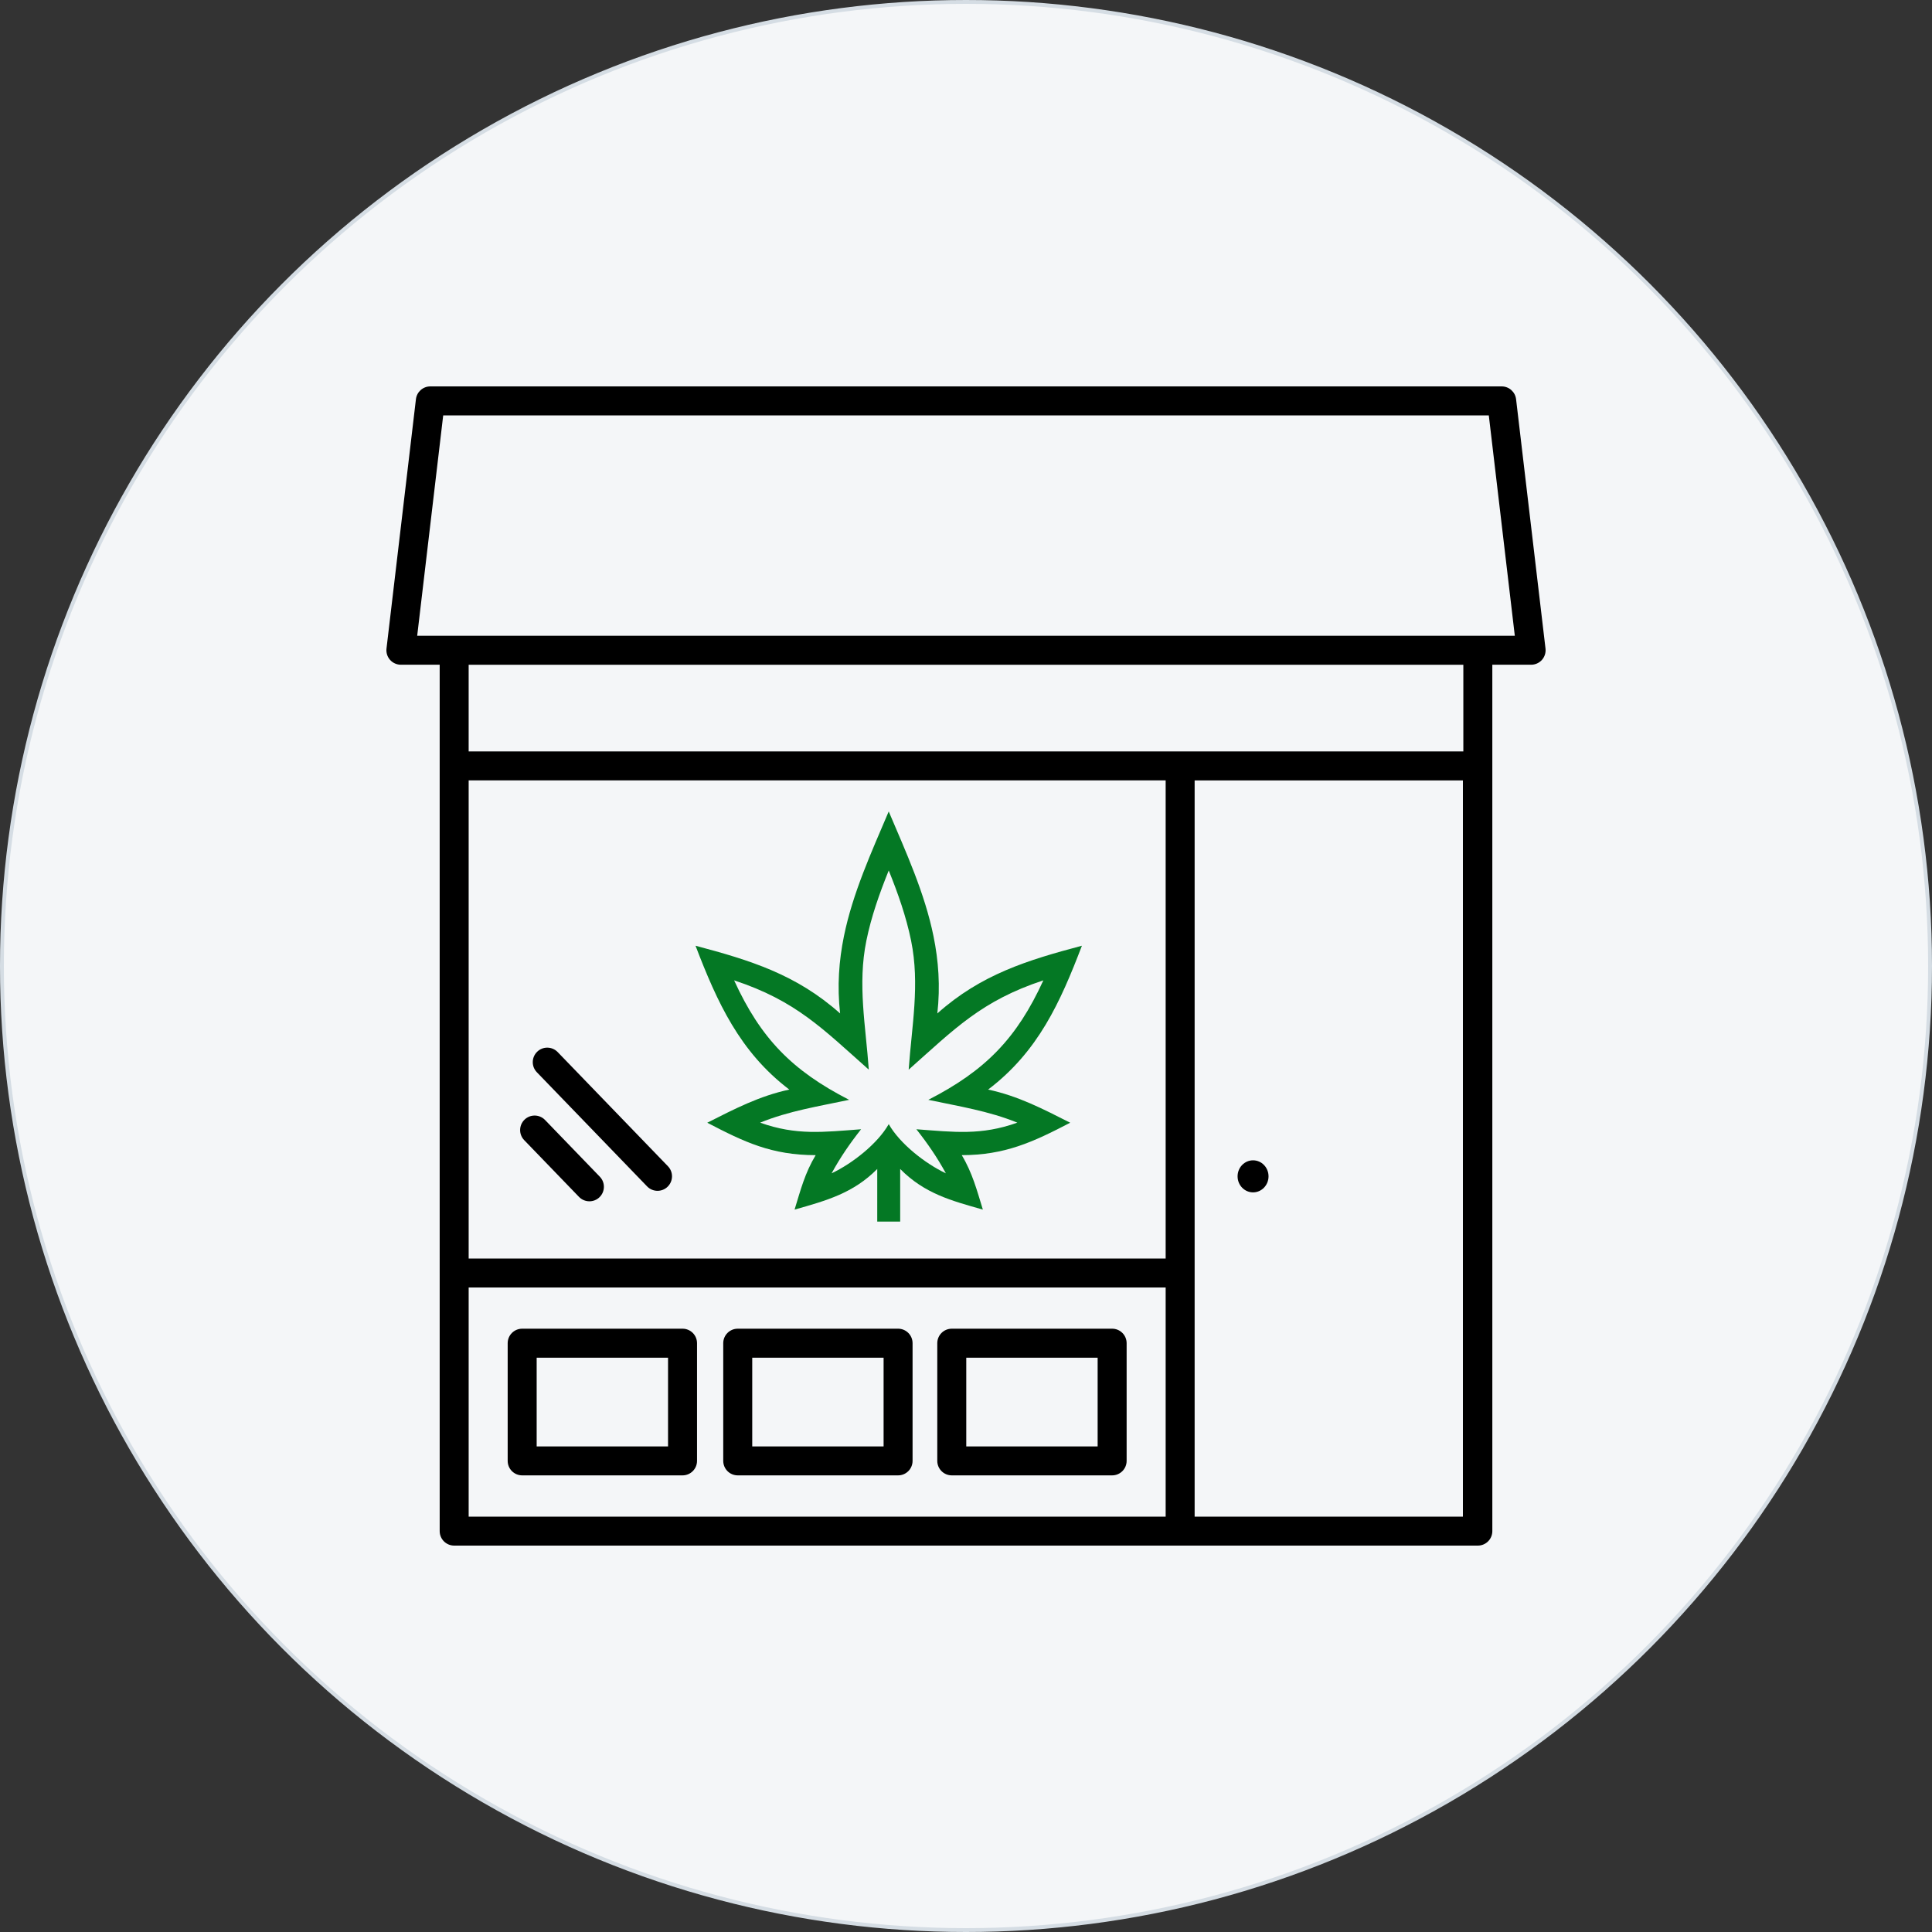 <svg xmlns="http://www.w3.org/2000/svg" width="500" height="500" viewBox="0 0 500 500" fill="none"><rect x="0" y="0" width="500" height="500" fill="#333333" stroke="none"/><circle cx="250" cy="250" r="249.5" fill="#F4F6F8" stroke="#D5DDE4"></circle><path d="M135.138 381.825H176.64C178.714 381.825 180.391 380.146 180.391 378.074V347.616C180.391 345.547 178.714 343.865 176.64 343.865L135.138 343.867C133.063 343.867 131.387 345.547 131.387 347.619V378.076C131.387 380.148 133.063 381.825 135.138 381.825V381.825ZM138.889 351.372H172.888V374.328H138.889V351.372Z" fill="black"></path><path d="M190.926 381.825H232.422C234.497 381.825 236.173 380.146 236.173 378.074V347.616C236.173 345.547 234.497 343.865 232.422 343.865L190.926 343.867C188.851 343.867 187.174 345.547 187.174 347.619V378.076C187.177 380.148 188.851 381.825 190.926 381.825V381.825ZM194.677 351.372H228.674V374.328H194.677V351.372Z" fill="black"></path><path d="M246.318 381.825H287.82C289.895 381.825 291.571 380.146 291.571 378.074V347.616C291.571 345.547 289.895 343.865 287.82 343.865L246.318 343.867C244.244 343.867 242.567 345.547 242.567 347.619V378.076C242.57 380.148 244.246 381.825 246.318 381.825V381.825ZM250.069 351.372H284.069V374.328H250.069V351.372Z" fill="black"></path><path d="M113.79 329.452V396.249C113.79 398.318 115.466 400 117.541 400H382.464C384.538 400 386.215 398.321 386.215 396.249L386.212 172.033H396.251C397.321 172.033 398.344 171.576 399.053 170.778C399.764 169.975 400.099 168.91 399.976 167.845L392.359 103.312C392.132 101.42 390.533 100 388.632 100H111.367C109.465 100 107.865 101.42 107.642 103.312L100.025 167.845C99.902 168.91 100.234 169.975 100.948 170.778C101.657 171.576 102.68 172.033 103.75 172.033H113.789V198.215L113.79 329.452ZM301.664 392.5H121.29V333.2H301.671V392.5H301.664ZM301.664 325.701H121.29V201.965H301.671V325.701H301.664ZM378.599 392.5H309.171V201.968H378.599V392.5ZM378.711 194.468H121.288V172.035H378.711V194.468ZM107.969 164.535L114.7 107.501H385.301L392.032 164.535H107.969Z" fill="black"></path><path d="M328.295 304.435C328.295 306.726 326.501 308.583 324.291 308.583C322.078 308.583 320.286 306.726 320.286 304.435C320.286 302.143 322.078 300.289 324.291 300.289C326.501 300.289 328.295 302.143 328.295 304.435Z" fill="black"></path><path d="M149.843 309.752C150.578 310.513 151.562 310.895 152.542 310.895C153.479 310.895 154.421 310.547 155.145 309.841C156.634 308.405 156.675 306.027 155.239 304.538L141.056 289.85C139.62 288.362 137.24 288.32 135.754 289.762C134.266 291.198 134.224 293.575 135.66 295.064L149.843 309.752Z" fill="black"></path><path d="M167.468 307.039C168.203 307.801 169.187 308.183 170.167 308.183C171.104 308.183 172.046 307.835 172.77 307.128C174.259 305.687 174.3 303.315 172.864 301.826L144.326 272.276C142.885 270.787 140.505 270.745 139.024 272.187C137.536 273.628 137.494 276 138.93 277.489L167.468 307.039Z" fill="black"></path><path fill-rule="evenodd" clip-rule="evenodd" d="M270.019 253.716C263.158 268.721 255.031 277.061 240.246 284.636C248.007 286.283 255.899 287.517 263.283 290.542C253.891 293.901 246.878 292.973 237.158 292.251C240.062 295.928 242.549 299.539 244.791 303.656C239.445 301.13 232.898 296.007 230.004 290.927C227.111 296.007 220.564 301.13 215.218 303.656C217.46 299.539 219.948 295.928 222.85 292.251C213.133 292.973 206.121 293.901 196.726 290.542C204.107 287.517 211.999 286.283 219.762 284.636C204.977 277.061 196.851 268.722 189.989 253.716C206.001 258.996 212.938 266.27 224.844 276.826C224.051 265.534 221.908 254.778 224.21 243.473C225.481 237.218 227.61 231.208 230.004 225.274C232.396 231.21 234.523 237.22 235.797 243.473C238.099 254.778 235.957 265.535 235.165 276.826C247.069 266.267 254.007 258.996 270.016 253.716M248.906 298.953C260.02 298.938 267.24 295.628 276.963 290.559C269.968 287.024 263.531 283.64 255.726 281.98C268.713 272.116 274.393 259.391 280 244.752C265.827 248.517 253.91 252.176 242.582 262.275C243.376 255.205 242.878 248.605 241.591 242.288C239.316 231.102 234.446 220.48 230.001 210C225.557 220.481 220.685 231.103 218.409 242.29C217.122 248.606 216.624 255.207 217.418 262.277C206.09 252.178 194.173 248.52 180 244.754C185.621 259.432 191.452 272.244 204.274 281.982C196.548 283.625 190.033 287.025 183.037 290.56C192.675 295.584 199.696 298.94 211.094 298.955C208.298 303.611 207.209 307.927 205.634 313.045C213.88 310.708 220.824 308.801 227.031 302.53L227.03 316.149H232.966V302.53C239.28 308.912 246.167 310.721 254.363 313.045C252.829 308.054 251.642 303.513 248.904 298.953L248.906 298.953Z" fill="#047824"></path></svg>